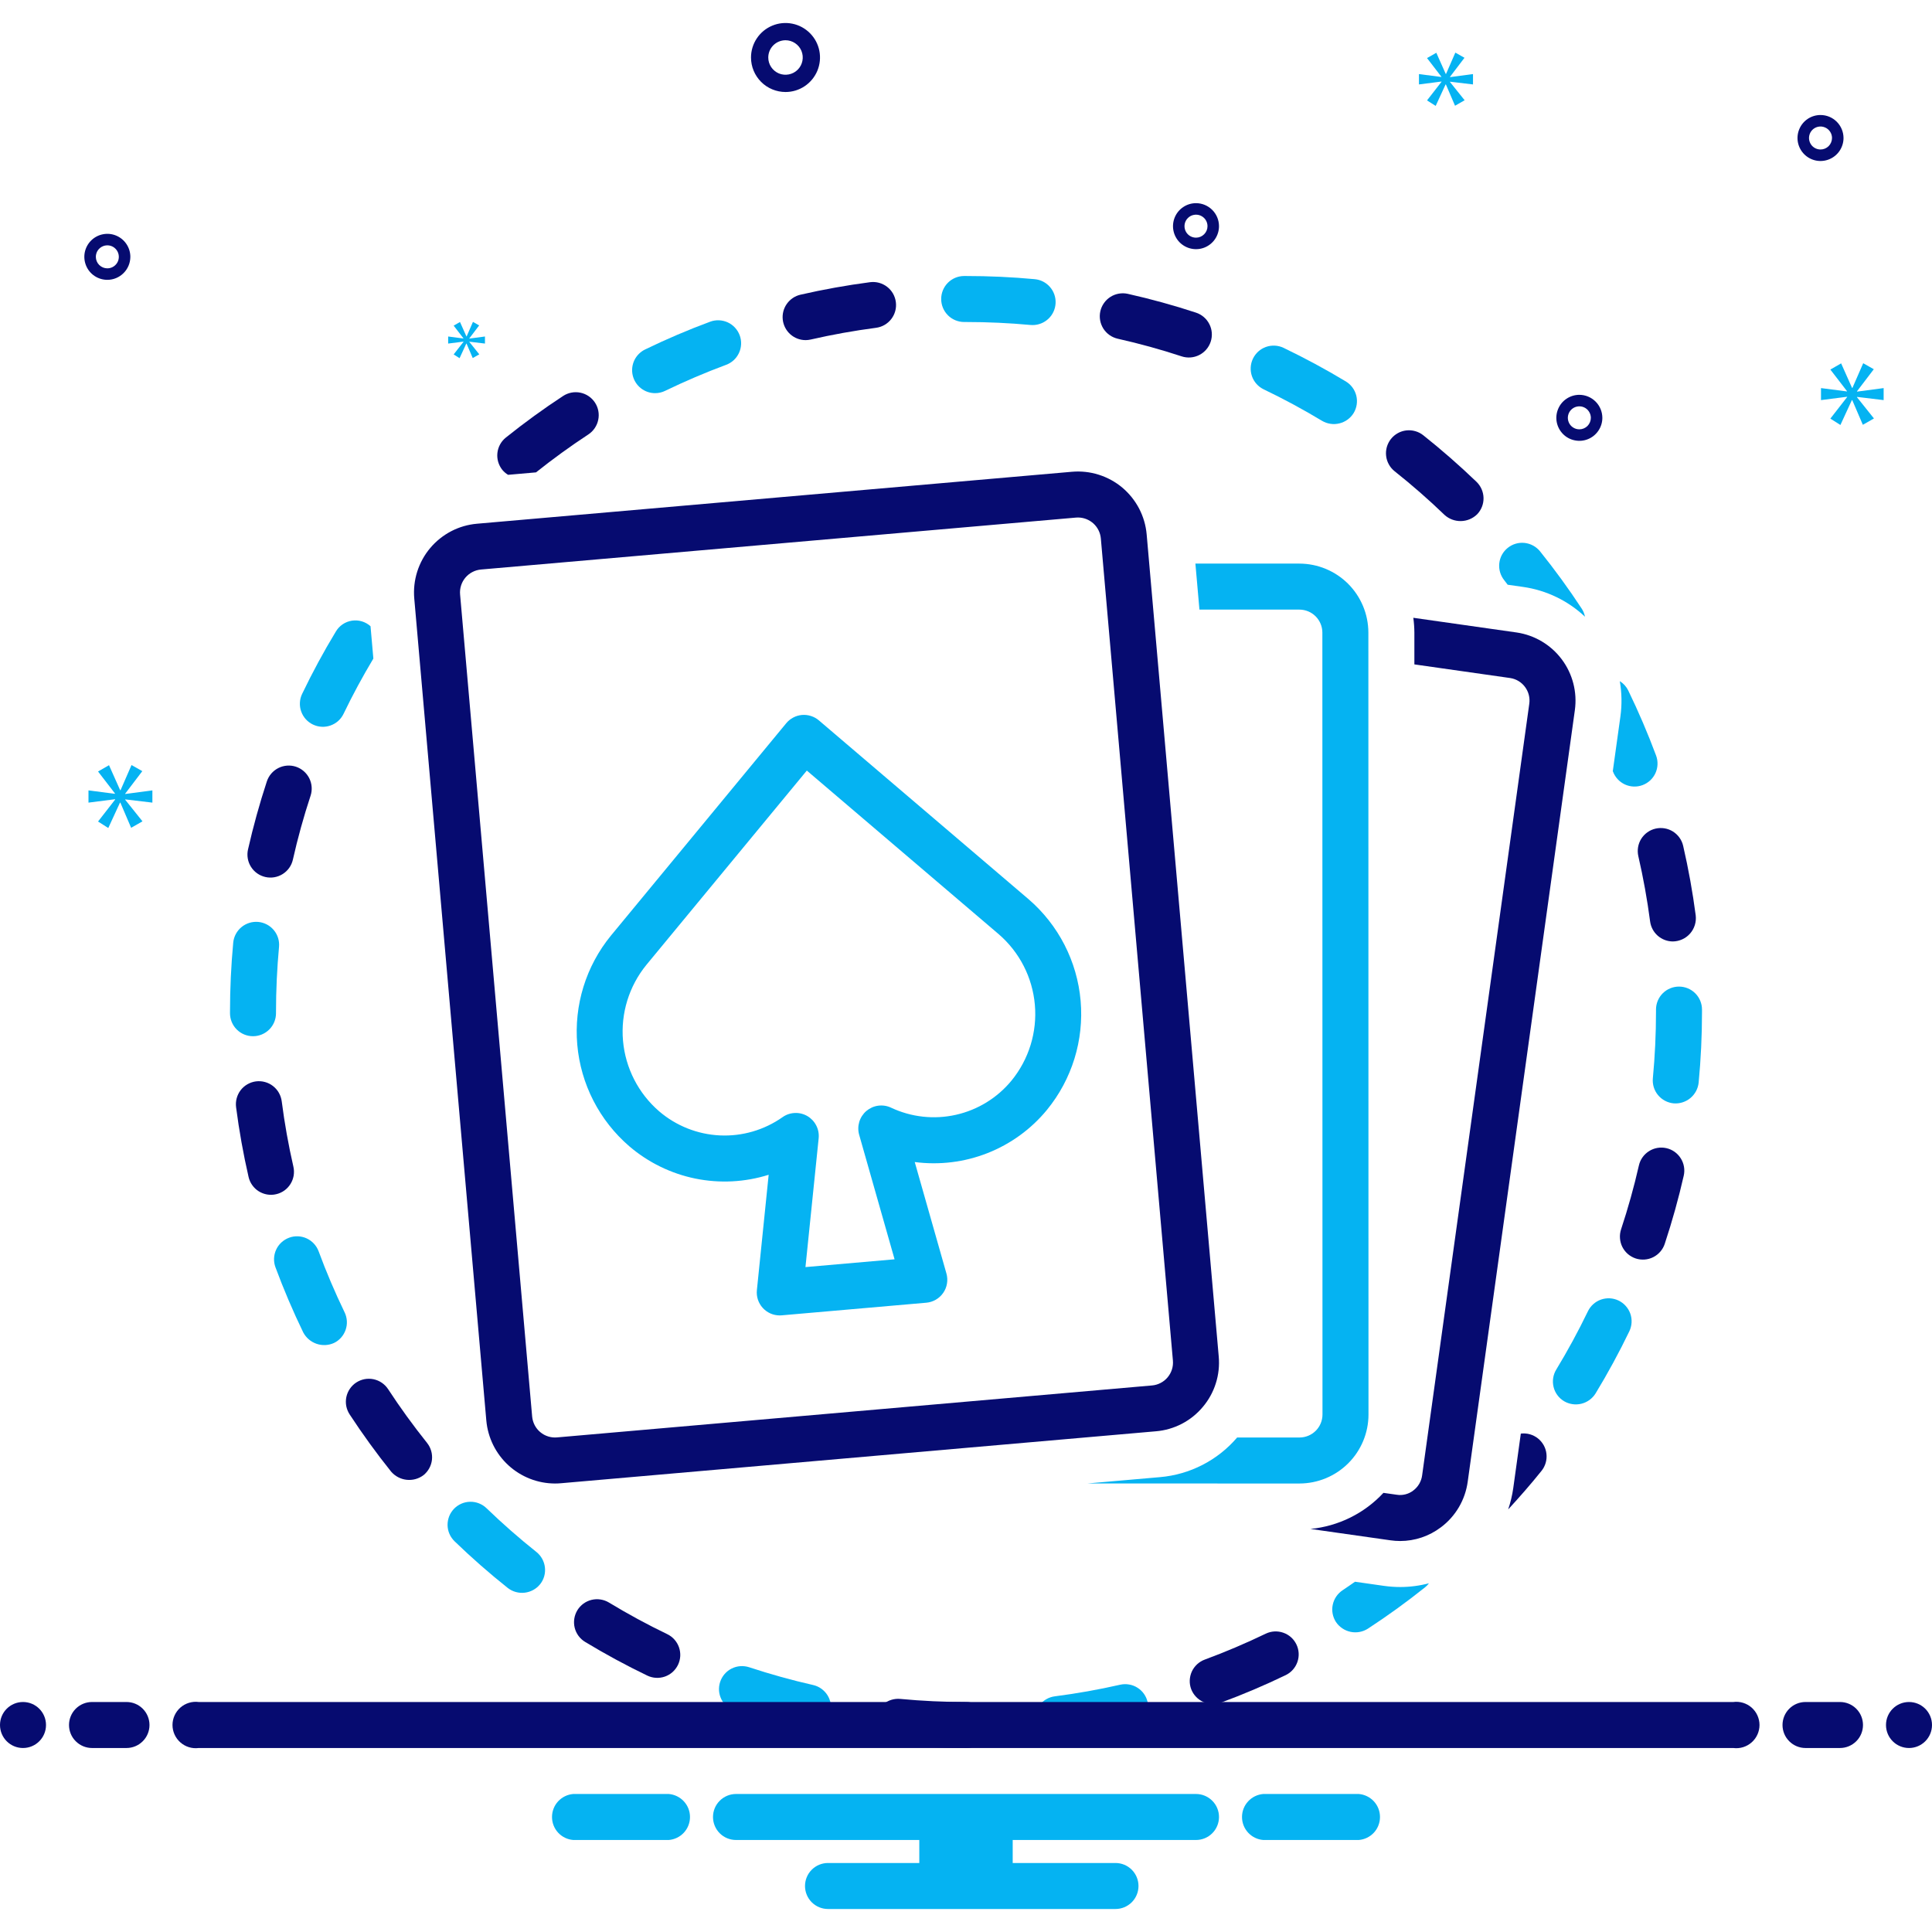 <svg width="64" height="64" viewBox="0 0 64 64" fill="none" xmlns="http://www.w3.org/2000/svg">
<g clip-path="url(#clip0_12661_1316)">
<path d="M50.243 20.952L46.818 20.465C46.84 20.627 46.852 20.791 46.853 20.955L46.853 22.009L50.028 22.461C50.225 22.491 50.402 22.598 50.52 22.759C50.638 22.919 50.688 23.119 50.659 23.316L47.11 48.873C47.097 48.973 47.064 49.068 47.014 49.154C46.963 49.241 46.896 49.316 46.816 49.376C46.74 49.435 46.653 49.477 46.56 49.501C46.467 49.525 46.37 49.531 46.275 49.516L45.828 49.453C45.195 50.134 44.335 50.559 43.41 50.648L46.061 51.025C46.167 51.04 46.274 51.048 46.382 51.048C46.87 51.048 47.344 50.888 47.733 50.593C47.974 50.413 48.176 50.186 48.328 49.927C48.48 49.668 48.579 49.381 48.62 49.083L52.169 23.526C52.252 22.93 52.097 22.324 51.736 21.842C51.375 21.36 50.838 21.04 50.243 20.952Z" fill="#060B70"/>
<path d="M45.333 46.857L45.329 20.955C45.328 20.349 45.087 19.769 44.659 19.34C44.23 18.912 43.649 18.671 43.044 18.67L39.599 18.669L39.733 20.193L43.043 20.194C43.245 20.194 43.439 20.274 43.582 20.417C43.724 20.56 43.805 20.753 43.805 20.955L43.809 46.857C43.809 47.059 43.729 47.253 43.586 47.396C43.443 47.539 43.249 47.619 43.047 47.619L40.982 47.619C40.336 48.375 39.418 48.847 38.427 48.932L36.019 49.142L43.047 49.143C43.653 49.142 44.234 48.901 44.663 48.473C45.092 48.044 45.333 47.463 45.333 46.857Z" fill="#05B3F2"/>
<path d="M31.94 10.667L32 10.667C32.714 10.667 33.432 10.7 34.136 10.765C34.16 10.767 34.184 10.768 34.207 10.768C34.403 10.768 34.591 10.692 34.733 10.557C34.875 10.422 34.959 10.237 34.968 10.041C34.977 9.845 34.91 9.654 34.781 9.506C34.653 9.358 34.472 9.266 34.277 9.248C33.528 9.178 32.763 9.143 31.99 9.143H31.986L31.94 9.143C31.738 9.143 31.544 9.223 31.401 9.366C31.258 9.509 31.178 9.703 31.178 9.905C31.178 10.107 31.258 10.301 31.401 10.444C31.544 10.587 31.738 10.667 31.94 10.667Z" fill="#05B3F2"/>
<path d="M26.686 11.267C26.744 11.267 26.801 11.26 26.858 11.247C27.568 11.084 28.295 10.954 29.019 10.859C29.22 10.833 29.401 10.729 29.525 10.568C29.648 10.408 29.703 10.206 29.676 10.005C29.65 9.805 29.546 9.623 29.385 9.5C29.225 9.377 29.023 9.322 28.822 9.348C28.05 9.449 27.275 9.588 26.517 9.762C26.334 9.804 26.174 9.912 26.066 10.064C25.957 10.217 25.909 10.404 25.93 10.59C25.951 10.776 26.04 10.948 26.179 11.073C26.319 11.197 26.499 11.267 26.686 11.267Z" fill="#060B70"/>
<path d="M21.702 13.024C21.817 13.024 21.93 12.998 22.034 12.947C22.691 12.629 23.37 12.339 24.054 12.085C24.147 12.051 24.233 11.998 24.307 11.93C24.38 11.862 24.439 11.78 24.481 11.689C24.523 11.598 24.546 11.5 24.55 11.4C24.554 11.3 24.538 11.2 24.503 11.106C24.468 11.012 24.415 10.927 24.347 10.853C24.279 10.78 24.197 10.72 24.107 10.679C24.015 10.637 23.917 10.614 23.817 10.61C23.717 10.606 23.618 10.622 23.524 10.657C22.794 10.927 22.069 11.237 21.369 11.577C21.214 11.652 21.089 11.778 21.014 11.933C20.94 12.089 20.92 12.265 20.959 12.433C20.998 12.601 21.092 12.751 21.227 12.858C21.362 12.966 21.529 13.024 21.702 13.024Z" fill="#05B3F2"/>
<path d="M16.831 15.729L17.756 15.648C18.312 15.205 18.894 14.782 19.489 14.392C19.658 14.281 19.776 14.107 19.817 13.909C19.859 13.711 19.82 13.505 19.709 13.336C19.598 13.167 19.424 13.049 19.227 13.008C19.029 12.967 18.823 13.006 18.654 13.117C18.002 13.544 17.364 14.008 16.758 14.494C16.6 14.62 16.499 14.804 16.477 15.005C16.455 15.206 16.514 15.407 16.64 15.565C16.694 15.63 16.758 15.685 16.831 15.729Z" fill="#060B70"/>
<path d="M8.791 29.052C8.988 29.097 9.195 29.061 9.366 28.953C9.537 28.845 9.658 28.674 9.702 28.477C9.862 27.765 10.059 27.053 10.288 26.36C10.351 26.169 10.335 25.959 10.244 25.779C10.153 25.599 9.994 25.462 9.802 25.398C9.611 25.335 9.401 25.351 9.221 25.442C9.041 25.533 8.904 25.692 8.84 25.884C8.597 26.623 8.387 27.383 8.215 28.142C8.193 28.239 8.191 28.34 8.208 28.439C8.225 28.538 8.261 28.632 8.315 28.716C8.368 28.801 8.438 28.874 8.52 28.932C8.601 28.989 8.694 29.03 8.791 29.052Z" fill="#060B70"/>
<path d="M8.381 34.326C8.583 34.326 8.777 34.246 8.92 34.103C9.063 33.96 9.143 33.766 9.143 33.564V33.524C9.143 32.804 9.177 32.078 9.243 31.368C9.262 31.167 9.2 30.967 9.071 30.812C8.942 30.657 8.756 30.559 8.556 30.54C8.355 30.522 8.155 30.583 7.999 30.712C7.844 30.84 7.745 31.025 7.726 31.226C7.655 31.983 7.619 32.756 7.619 33.524V33.564C7.619 33.766 7.699 33.96 7.842 34.103C7.985 34.246 8.179 34.326 8.381 34.326Z" fill="#05B3F2"/>
<path d="M10.366 24.001C10.456 24.044 10.554 24.07 10.654 24.075C10.754 24.081 10.854 24.066 10.948 24.033C11.042 24 11.129 23.949 11.204 23.882C11.278 23.815 11.339 23.734 11.382 23.644C11.681 23.021 12.014 22.408 12.368 21.816L12.274 20.744C12.191 20.67 12.093 20.615 11.986 20.583C11.879 20.551 11.766 20.544 11.656 20.561C11.546 20.578 11.441 20.619 11.349 20.682C11.257 20.744 11.18 20.827 11.124 20.923C10.721 21.588 10.346 22.282 10.009 22.985C9.965 23.075 9.94 23.173 9.935 23.273C9.929 23.373 9.943 23.473 9.977 23.567C10.01 23.661 10.061 23.748 10.128 23.823C10.195 23.897 10.275 23.958 10.366 24.001Z" fill="#05B3F2"/>
<path d="M53.426 25.546L53.432 25.559C53.467 25.653 53.52 25.739 53.588 25.812C53.656 25.886 53.738 25.945 53.829 25.987C53.92 26.028 54.018 26.052 54.118 26.055C54.218 26.059 54.318 26.043 54.411 26.008C54.505 25.973 54.591 25.92 54.665 25.852C54.738 25.784 54.797 25.702 54.839 25.611C54.88 25.52 54.904 25.422 54.907 25.322C54.911 25.222 54.895 25.122 54.86 25.028C54.589 24.301 54.279 23.576 53.938 22.874C53.876 22.747 53.779 22.639 53.658 22.564C53.725 22.951 53.732 23.346 53.678 23.735L53.426 25.546Z" fill="#05B3F2"/>
<path d="M49.944 19.37L50.457 19.443C51.225 19.553 51.941 19.898 52.505 20.43C52.486 20.334 52.449 20.242 52.395 20.16C51.967 19.507 51.503 18.87 51.017 18.265C50.89 18.108 50.706 18.007 50.505 17.985C50.304 17.963 50.103 18.022 49.946 18.149C49.788 18.275 49.687 18.459 49.666 18.66C49.644 18.861 49.703 19.062 49.829 19.22C49.869 19.269 49.905 19.321 49.944 19.37Z" fill="#05B3F2"/>
<path d="M37.028 11.221C37.741 11.381 38.453 11.577 39.144 11.805C39.336 11.868 39.545 11.852 39.726 11.761C39.906 11.67 40.043 11.511 40.106 11.319C40.169 11.127 40.154 10.918 40.062 10.738C39.971 10.557 39.812 10.421 39.62 10.357C38.882 10.114 38.122 9.905 37.361 9.734C37.264 9.712 37.163 9.71 37.064 9.727C36.965 9.744 36.871 9.78 36.786 9.834C36.702 9.887 36.628 9.957 36.571 10.039C36.513 10.12 36.472 10.213 36.45 10.311C36.428 10.408 36.426 10.509 36.443 10.608C36.46 10.707 36.497 10.801 36.55 10.886C36.604 10.97 36.674 11.043 36.756 11.101C36.838 11.158 36.93 11.199 37.028 11.221Z" fill="#060B70"/>
<path d="M54.272 28.363C54.436 29.074 54.567 29.801 54.662 30.524C54.686 30.707 54.776 30.875 54.914 30.997C55.053 31.119 55.231 31.186 55.416 31.187C55.524 31.185 55.631 31.161 55.729 31.116C55.827 31.071 55.915 31.006 55.986 30.925C56.058 30.843 56.111 30.748 56.143 30.645C56.175 30.542 56.185 30.433 56.173 30.326C56.072 29.555 55.932 28.779 55.757 28.02C55.712 27.823 55.59 27.653 55.419 27.545C55.247 27.438 55.04 27.404 54.843 27.449C54.646 27.494 54.476 27.616 54.368 27.787C54.261 27.959 54.227 28.166 54.272 28.363Z" fill="#060B70"/>
<path d="M46.2 15.612C46.771 16.065 47.327 16.551 47.853 17.058C48.002 17.193 48.196 17.265 48.396 17.261C48.596 17.258 48.787 17.178 48.931 17.038C49.071 16.893 49.148 16.698 49.144 16.496C49.14 16.294 49.056 16.101 48.911 15.961C48.349 15.421 47.756 14.902 47.147 14.418C47.069 14.356 46.979 14.31 46.883 14.283C46.787 14.255 46.686 14.247 46.587 14.258C46.487 14.27 46.391 14.3 46.304 14.349C46.216 14.398 46.139 14.463 46.077 14.541C46.015 14.62 45.969 14.71 45.941 14.806C45.914 14.902 45.905 15.003 45.917 15.102C45.928 15.201 45.959 15.298 46.008 15.385C46.056 15.473 46.122 15.55 46.2 15.612Z" fill="#060B70"/>
<path d="M41.862 12.898C42.518 13.212 43.168 13.563 43.795 13.941C43.969 14.043 44.176 14.074 44.371 14.025C44.567 13.977 44.736 13.854 44.842 13.682C44.946 13.509 44.977 13.302 44.929 13.106C44.88 12.909 44.756 12.741 44.583 12.636C43.914 12.233 43.22 11.859 42.52 11.523C42.338 11.436 42.129 11.425 41.938 11.492C41.748 11.559 41.592 11.7 41.505 11.882C41.418 12.064 41.406 12.273 41.473 12.464C41.54 12.654 41.68 12.81 41.862 12.898Z" fill="#05B3F2"/>
<path d="M32 56.381C31.274 56.381 30.543 56.347 29.825 56.279C29.623 56.26 29.423 56.321 29.267 56.45C29.112 56.579 29.013 56.764 28.994 56.965C28.975 57.166 29.037 57.367 29.166 57.523C29.294 57.678 29.48 57.777 29.681 57.796C30.447 57.868 31.227 57.905 32 57.905H32.02C32.12 57.904 32.218 57.885 32.31 57.846C32.402 57.808 32.485 57.751 32.555 57.68C32.625 57.61 32.68 57.526 32.717 57.433C32.754 57.341 32.773 57.242 32.772 57.143C32.77 56.94 32.687 56.746 32.543 56.603C32.398 56.46 32.203 56.38 32 56.381Z" fill="#060B70"/>
<path d="M50.947 47.65C50.867 47.586 50.776 47.54 50.679 47.512C50.581 47.485 50.48 47.477 50.379 47.49L50.129 49.293C50.095 49.534 50.038 49.772 49.96 50.002C50.342 49.586 50.716 49.16 51.067 48.721C51.193 48.563 51.251 48.361 51.228 48.16C51.206 47.959 51.104 47.776 50.947 47.65Z" fill="#060B70"/>
<path d="M53.618 43.083C53.436 42.995 53.227 42.984 53.036 43.05C52.845 43.117 52.689 43.257 52.601 43.439C52.284 44.096 51.931 44.746 51.553 45.369C51.501 45.454 51.466 45.549 51.451 45.648C51.436 45.747 51.44 45.848 51.464 45.945C51.487 46.042 51.53 46.134 51.589 46.214C51.648 46.295 51.723 46.363 51.809 46.415C51.982 46.518 52.188 46.548 52.384 46.501C52.579 46.453 52.748 46.331 52.855 46.16C53.259 45.495 53.636 44.802 53.974 44.1C54.017 44.01 54.042 43.912 54.048 43.812C54.054 43.712 54.039 43.612 54.007 43.518C53.973 43.423 53.922 43.337 53.855 43.262C53.789 43.187 53.708 43.127 53.618 43.083Z" fill="#05B3F2"/>
<path d="M45.846 52.534L44.886 52.397C44.749 52.49 44.616 52.588 44.478 52.677C44.309 52.788 44.191 52.961 44.149 53.159C44.107 53.356 44.146 53.562 44.256 53.732C44.369 53.899 44.542 54.015 44.739 54.057C44.935 54.098 45.141 54.061 45.311 53.953C45.963 53.528 46.602 53.066 47.209 52.58C47.257 52.541 47.299 52.497 47.336 52.448C47.026 52.53 46.706 52.572 46.385 52.572C46.204 52.572 46.024 52.559 45.846 52.534Z" fill="#05B3F2"/>
<path d="M55.619 32.682C55.417 32.682 55.223 32.762 55.08 32.905C54.937 33.048 54.857 33.242 54.857 33.444V33.524C54.857 34.255 54.822 34.993 54.753 35.719C54.734 35.92 54.795 36.121 54.924 36.276C55.053 36.432 55.238 36.53 55.439 36.55C55.64 36.567 55.84 36.504 55.995 36.376C56.15 36.248 56.249 36.063 56.27 35.863C56.344 35.09 56.381 34.303 56.381 33.524V33.444C56.381 33.242 56.301 33.048 56.158 32.905C56.015 32.762 55.821 32.682 55.619 32.682Z" fill="#05B3F2"/>
<path d="M41.931 54.117C41.273 54.434 40.593 54.724 39.91 54.976C39.816 55.01 39.73 55.063 39.656 55.131C39.583 55.199 39.523 55.281 39.481 55.371C39.44 55.462 39.416 55.561 39.412 55.661C39.408 55.761 39.424 55.86 39.459 55.954C39.531 56.142 39.674 56.294 39.857 56.378C40.039 56.462 40.247 56.472 40.437 56.405C41.167 56.136 41.892 55.828 42.594 55.489C42.775 55.4 42.913 55.244 42.979 55.053C43.045 54.863 43.033 54.654 42.945 54.473C42.857 54.291 42.702 54.152 42.511 54.086C42.321 54.019 42.113 54.03 41.931 54.117Z" fill="#060B70"/>
<path d="M55.201 38.034C55.104 38.012 55.003 38.009 54.904 38.026C54.806 38.043 54.711 38.079 54.627 38.133C54.542 38.186 54.469 38.255 54.411 38.337C54.353 38.419 54.312 38.511 54.29 38.609C54.129 39.318 53.93 40.029 53.7 40.724C53.669 40.819 53.656 40.919 53.664 41.019C53.671 41.119 53.698 41.217 53.742 41.306C53.787 41.395 53.849 41.475 53.925 41.541C54.001 41.606 54.089 41.656 54.184 41.688C54.279 41.719 54.379 41.731 54.479 41.724C54.579 41.717 54.676 41.69 54.766 41.645C54.855 41.6 54.935 41.538 55 41.462C55.066 41.386 55.116 41.298 55.147 41.203C55.392 40.462 55.604 39.703 55.776 38.946C55.798 38.848 55.801 38.747 55.784 38.649C55.767 38.55 55.731 38.456 55.677 38.371C55.624 38.286 55.554 38.213 55.473 38.155C55.391 38.097 55.299 38.056 55.201 38.034Z" fill="#060B70"/>
<path d="M11.415 43.472C11.097 42.814 10.807 42.135 10.555 41.451C10.52 41.357 10.467 41.271 10.399 41.198C10.331 41.124 10.249 41.065 10.158 41.023C10.067 40.981 9.969 40.958 9.869 40.954C9.769 40.95 9.669 40.966 9.576 41.001C9.482 41.036 9.396 41.089 9.322 41.157C9.249 41.225 9.189 41.306 9.148 41.397C9.063 41.581 9.055 41.791 9.125 41.98C9.395 42.709 9.704 43.434 10.044 44.136C10.137 44.313 10.294 44.448 10.483 44.514C10.672 44.58 10.879 44.571 11.061 44.489C11.152 44.446 11.232 44.385 11.299 44.31C11.365 44.236 11.416 44.148 11.449 44.054C11.482 43.959 11.496 43.859 11.49 43.76C11.484 43.66 11.459 43.562 11.415 43.472Z" fill="#05B3F2"/>
<path d="M17.769 51.411C17.199 50.958 16.644 50.47 16.117 49.962C16.046 49.892 15.961 49.838 15.867 49.801C15.774 49.764 15.675 49.746 15.575 49.748C15.475 49.75 15.376 49.771 15.284 49.811C15.193 49.851 15.11 49.908 15.04 49.98C14.971 50.052 14.916 50.137 14.879 50.23C14.843 50.324 14.825 50.423 14.826 50.523C14.828 50.623 14.849 50.722 14.889 50.813C14.929 50.905 14.987 50.988 15.059 51.058C15.62 51.6 16.212 52.12 16.82 52.603C16.979 52.727 17.18 52.783 17.38 52.76C17.579 52.738 17.763 52.638 17.89 52.482C17.953 52.404 17.999 52.314 18.027 52.218C18.054 52.122 18.063 52.021 18.051 51.922C18.04 51.822 18.009 51.726 17.961 51.639C17.913 51.551 17.847 51.474 17.769 51.411Z" fill="#05B3F2"/>
<path d="M12.857 46.018C12.802 45.934 12.731 45.862 12.649 45.806C12.566 45.749 12.473 45.71 12.375 45.689C12.277 45.669 12.176 45.668 12.078 45.686C11.979 45.705 11.886 45.743 11.802 45.797C11.718 45.852 11.646 45.923 11.59 46.005C11.533 46.088 11.494 46.181 11.473 46.279C11.453 46.377 11.452 46.478 11.47 46.576C11.489 46.675 11.527 46.768 11.581 46.852C12.008 47.505 12.471 48.143 12.956 48.749C13.087 48.901 13.27 48.998 13.469 49.02C13.667 49.042 13.867 48.988 14.027 48.868C14.185 48.742 14.286 48.558 14.309 48.357C14.331 48.156 14.272 47.955 14.146 47.797C13.691 47.228 13.257 46.63 12.857 46.018Z" fill="#060B70"/>
<path d="M9.719 38.647C9.556 37.937 9.426 37.21 9.333 36.485C9.32 36.385 9.288 36.289 9.239 36.202C9.189 36.114 9.123 36.038 9.043 35.976C8.964 35.914 8.873 35.869 8.776 35.843C8.679 35.816 8.578 35.81 8.479 35.822C8.379 35.835 8.283 35.868 8.196 35.918C8.109 35.968 8.032 36.035 7.971 36.115C7.91 36.195 7.866 36.286 7.84 36.383C7.814 36.48 7.808 36.581 7.821 36.681C7.921 37.454 8.06 38.23 8.234 38.987C8.256 39.084 8.297 39.177 8.355 39.258C8.413 39.34 8.486 39.41 8.571 39.463C8.656 39.516 8.75 39.552 8.849 39.569C8.948 39.586 9.049 39.583 9.146 39.56C9.244 39.538 9.336 39.497 9.418 39.439C9.499 39.381 9.569 39.307 9.622 39.222C9.675 39.137 9.711 39.043 9.728 38.944C9.744 38.845 9.741 38.744 9.719 38.647Z" fill="#060B70"/>
<path d="M26.934 55.818C26.224 55.657 25.512 55.459 24.818 55.23C24.723 55.199 24.623 55.187 24.523 55.194C24.423 55.201 24.326 55.228 24.236 55.273C24.147 55.318 24.067 55.38 24.002 55.456C23.937 55.532 23.887 55.62 23.856 55.715C23.824 55.81 23.812 55.91 23.819 56.01C23.827 56.11 23.854 56.207 23.899 56.297C23.944 56.386 24.006 56.466 24.082 56.531C24.157 56.596 24.245 56.646 24.34 56.678C25.08 56.922 25.84 57.133 26.598 57.304C26.795 57.346 27 57.31 27.171 57.202C27.341 57.095 27.462 56.925 27.509 56.729C27.531 56.632 27.534 56.531 27.517 56.432C27.5 56.333 27.464 56.239 27.41 56.154C27.357 56.07 27.287 55.997 27.206 55.939C27.124 55.881 27.032 55.84 26.934 55.818Z" fill="#05B3F2"/>
<path d="M37.104 55.809C36.395 55.971 35.668 56.1 34.942 56.193C34.843 56.206 34.747 56.238 34.66 56.288C34.574 56.337 34.498 56.404 34.436 56.483C34.375 56.562 34.33 56.653 34.304 56.749C34.278 56.846 34.271 56.947 34.284 57.046C34.313 57.245 34.418 57.425 34.577 57.547C34.736 57.67 34.937 57.727 35.136 57.704C35.91 57.605 36.686 57.467 37.443 57.295C37.54 57.273 37.633 57.231 37.714 57.173C37.796 57.115 37.865 57.042 37.918 56.957C37.972 56.873 38.008 56.778 38.025 56.68C38.041 56.581 38.039 56.48 38.016 56.383C37.994 56.285 37.953 56.193 37.895 56.111C37.837 56.029 37.764 55.96 37.679 55.907C37.594 55.853 37.5 55.817 37.401 55.801C37.303 55.784 37.202 55.787 37.104 55.809Z" fill="#05B3F2"/>
<path d="M22.103 54.133C21.446 53.817 20.797 53.465 20.172 53.086C20.086 53.034 19.991 53 19.892 52.985C19.794 52.97 19.692 52.974 19.595 52.998C19.399 53.046 19.23 53.17 19.125 53.343C19.021 53.516 18.989 53.724 19.037 53.92C19.085 54.116 19.209 54.285 19.382 54.39C20.049 54.794 20.742 55.169 21.442 55.506C21.532 55.549 21.63 55.575 21.73 55.58C21.83 55.586 21.93 55.572 22.025 55.539C22.119 55.506 22.206 55.455 22.281 55.388C22.355 55.321 22.416 55.24 22.46 55.15C22.503 55.06 22.528 54.962 22.534 54.862C22.539 54.762 22.525 54.662 22.492 54.568C22.459 54.473 22.407 54.386 22.341 54.312C22.274 54.237 22.193 54.176 22.103 54.133Z" fill="#060B70"/>
<path d="M39.846 46.605C40.04 46.376 40.186 46.11 40.276 45.824C40.367 45.537 40.399 45.236 40.372 44.936L37.985 17.705C37.959 17.406 37.874 17.115 37.736 16.849C37.597 16.583 37.407 16.346 37.178 16.153C36.948 15.96 36.682 15.815 36.396 15.725C36.109 15.634 35.808 15.602 35.509 15.628L15.801 17.349C15.502 17.375 15.211 17.459 14.945 17.598C14.679 17.737 14.442 17.927 14.249 18.157C14.056 18.387 13.911 18.652 13.82 18.939C13.73 19.225 13.697 19.526 13.723 19.826L16.11 47.057C16.161 47.626 16.422 48.155 16.843 48.541C17.264 48.927 17.814 49.142 18.385 49.143C18.452 49.143 18.519 49.14 18.586 49.134L38.294 47.413C38.593 47.388 38.885 47.303 39.151 47.165C39.417 47.026 39.654 46.836 39.846 46.605ZM18.453 47.616C18.354 47.625 18.253 47.614 18.158 47.584C18.062 47.554 17.974 47.506 17.897 47.441C17.82 47.377 17.757 47.298 17.711 47.209C17.665 47.12 17.637 47.023 17.628 46.924L15.241 19.692C15.232 19.593 15.243 19.492 15.273 19.397C15.303 19.301 15.352 19.212 15.416 19.136C15.481 19.059 15.559 18.996 15.648 18.95C15.737 18.903 15.834 18.875 15.934 18.866L35.642 17.146C35.664 17.144 35.687 17.143 35.709 17.143C35.899 17.143 36.082 17.215 36.223 17.343C36.363 17.472 36.45 17.648 36.467 17.838L38.854 45.069C38.863 45.169 38.852 45.27 38.822 45.365C38.792 45.461 38.743 45.549 38.679 45.626C38.615 45.703 38.536 45.766 38.447 45.812C38.358 45.858 38.261 45.887 38.161 45.895L18.453 47.616Z" fill="#060B70"/>
<path d="M34.07 29.785L27.127 23.864C27.05 23.798 26.961 23.749 26.864 23.718C26.768 23.687 26.667 23.676 26.566 23.684C26.465 23.693 26.367 23.722 26.278 23.769C26.189 23.816 26.109 23.88 26.045 23.958L20.238 30.993C19.409 32.006 19.009 33.304 19.123 34.608C19.237 35.913 19.857 37.121 20.85 37.975C21.476 38.51 22.228 38.877 23.035 39.042C23.842 39.206 24.678 39.163 25.463 38.916L25.073 42.736C25.062 42.842 25.073 42.949 25.106 43.05C25.139 43.151 25.193 43.245 25.265 43.324C25.336 43.403 25.424 43.466 25.521 43.51C25.618 43.553 25.724 43.575 25.83 43.575C25.852 43.575 25.875 43.574 25.896 43.572L30.685 43.154C30.797 43.144 30.905 43.11 31.002 43.053C31.099 42.997 31.182 42.92 31.246 42.827C31.31 42.735 31.352 42.63 31.37 42.519C31.389 42.408 31.382 42.295 31.352 42.187L30.302 38.494C31.119 38.601 31.949 38.499 32.715 38.197C33.481 37.895 34.158 37.403 34.681 36.767C35.511 35.753 35.911 34.456 35.797 33.151C35.683 31.847 35.063 30.639 34.07 29.785ZM33.507 35.797C33.037 36.368 32.389 36.767 31.667 36.929C30.945 37.092 30.189 37.009 29.519 36.694C29.387 36.631 29.239 36.608 29.094 36.627C28.949 36.646 28.813 36.707 28.701 36.801C28.59 36.896 28.508 37.021 28.465 37.161C28.423 37.301 28.421 37.45 28.461 37.591L29.634 41.716L26.682 41.974L27.119 37.708C27.134 37.562 27.107 37.415 27.04 37.285C26.974 37.155 26.872 37.046 26.746 36.972C26.619 36.898 26.474 36.862 26.328 36.869C26.182 36.875 26.041 36.923 25.922 37.008C25.316 37.434 24.587 37.647 23.847 37.612C23.108 37.577 22.401 37.297 21.838 36.816C21.148 36.222 20.718 35.382 20.638 34.476C20.559 33.569 20.837 32.667 21.413 31.962L26.727 25.526L33.081 30.944C33.771 31.538 34.202 32.377 34.281 33.284C34.361 34.19 34.083 35.092 33.507 35.797Z" fill="#05B3F2"/>
<path d="M0.762 57.905C1.183 57.905 1.524 57.564 1.524 57.143C1.524 56.722 1.183 56.381 0.762 56.381C0.341 56.381 0 56.722 0 57.143C0 57.564 0.341 57.905 0.762 57.905Z" fill="#060B70"/>
<path d="M4.191 56.381H3.048C2.846 56.381 2.652 56.461 2.509 56.604C2.366 56.747 2.286 56.941 2.286 57.143C2.286 57.345 2.366 57.539 2.509 57.681C2.652 57.824 2.846 57.905 3.048 57.905H4.191C4.393 57.905 4.586 57.824 4.729 57.681C4.872 57.539 4.952 57.345 4.952 57.143C4.952 56.941 4.872 56.747 4.729 56.604C4.586 56.461 4.393 56.381 4.191 56.381Z" fill="#060B70"/>
<path d="M60.952 56.381H59.809C59.607 56.381 59.414 56.461 59.271 56.604C59.128 56.747 59.048 56.941 59.048 57.143C59.048 57.345 59.128 57.539 59.271 57.681C59.414 57.824 59.607 57.905 59.809 57.905H60.952C61.154 57.905 61.348 57.824 61.491 57.681C61.634 57.539 61.714 57.345 61.714 57.143C61.714 56.941 61.634 56.747 61.491 56.604C61.348 56.461 61.154 56.381 60.952 56.381Z" fill="#060B70"/>
<path d="M63.238 57.905C63.659 57.905 64 57.564 64 57.143C64 56.722 63.659 56.381 63.238 56.381C62.817 56.381 62.476 56.722 62.476 57.143C62.476 57.564 62.817 57.905 63.238 57.905Z" fill="#060B70"/>
<path d="M45.011 59.428H41.846C41.655 59.444 41.476 59.531 41.346 59.672C41.215 59.813 41.143 59.998 41.143 60.19C41.143 60.383 41.215 60.568 41.346 60.709C41.476 60.85 41.655 60.937 41.846 60.952H45.011C45.203 60.937 45.381 60.85 45.512 60.709C45.642 60.568 45.714 60.383 45.714 60.19C45.714 59.998 45.642 59.813 45.512 59.672C45.381 59.531 45.203 59.444 45.011 59.428Z" fill="#05B3F2"/>
<path d="M22.154 59.428H18.989C18.797 59.444 18.619 59.531 18.488 59.672C18.358 59.813 18.286 59.998 18.286 60.19C18.286 60.383 18.358 60.568 18.488 60.709C18.619 60.85 18.797 60.937 18.989 60.952H22.154C22.345 60.937 22.524 60.85 22.654 60.709C22.785 60.568 22.857 60.383 22.857 60.19C22.857 59.998 22.785 59.813 22.654 59.672C22.524 59.531 22.345 59.444 22.154 59.428Z" fill="#05B3F2"/>
<path d="M39.619 59.428H24.381C24.179 59.428 23.985 59.509 23.842 59.652C23.699 59.794 23.619 59.988 23.619 60.19C23.619 60.392 23.699 60.586 23.842 60.729C23.985 60.872 24.179 60.952 24.381 60.952H30.453V61.714H27.428C27.227 61.714 27.033 61.794 26.89 61.937C26.747 62.08 26.667 62.274 26.667 62.476C26.667 62.678 26.747 62.872 26.89 63.015C27.033 63.158 27.227 63.238 27.428 63.238H36.952C37.154 63.238 37.348 63.158 37.491 63.015C37.634 62.872 37.714 62.678 37.714 62.476C37.714 62.274 37.634 62.08 37.491 61.937C37.348 61.794 37.154 61.714 36.952 61.714H33.547V60.952H39.619C39.821 60.952 40.015 60.872 40.158 60.729C40.301 60.586 40.381 60.392 40.381 60.19C40.381 59.988 40.301 59.794 40.158 59.652C40.015 59.509 39.821 59.428 39.619 59.428Z" fill="#05B3F2"/>
<path d="M57.418 57.905H6.582C6.474 57.919 6.364 57.91 6.259 57.878C6.155 57.846 6.058 57.792 5.976 57.72C5.894 57.648 5.828 57.559 5.783 57.46C5.738 57.36 5.714 57.252 5.714 57.143C5.714 57.034 5.738 56.925 5.783 56.826C5.828 56.726 5.894 56.638 5.976 56.565C6.058 56.493 6.155 56.44 6.259 56.408C6.364 56.376 6.474 56.367 6.582 56.381H57.418C57.526 56.367 57.636 56.376 57.741 56.408C57.845 56.44 57.942 56.493 58.024 56.565C58.106 56.638 58.172 56.726 58.217 56.826C58.262 56.925 58.286 57.034 58.286 57.143C58.286 57.252 58.262 57.36 58.217 57.46C58.172 57.559 58.106 57.648 58.024 57.72C57.942 57.792 57.845 57.846 57.741 57.878C57.636 57.91 57.526 57.919 57.418 57.905Z" fill="#060B70"/>
<path d="M26.021 3.048C26.247 3.048 26.468 2.981 26.656 2.855C26.844 2.729 26.99 2.551 27.077 2.342C27.163 2.133 27.186 1.904 27.142 1.682C27.098 1.46 26.989 1.257 26.829 1.097C26.669 0.937 26.466 0.828 26.244 0.784C26.022 0.74 25.792 0.762 25.584 0.849C25.375 0.935 25.196 1.082 25.071 1.27C24.945 1.458 24.878 1.679 24.878 1.905C24.878 2.208 24.999 2.498 25.213 2.713C25.427 2.927 25.718 3.047 26.021 3.048ZM26.021 1.333C26.134 1.333 26.244 1.367 26.338 1.43C26.432 1.492 26.506 1.582 26.549 1.686C26.592 1.791 26.603 1.905 26.581 2.016C26.559 2.127 26.505 2.229 26.425 2.309C26.345 2.389 26.243 2.443 26.132 2.465C26.021 2.487 25.907 2.476 25.802 2.433C25.698 2.389 25.609 2.316 25.546 2.222C25.483 2.128 25.45 2.018 25.45 1.905C25.45 1.753 25.51 1.608 25.617 1.501C25.724 1.394 25.869 1.334 26.021 1.333Z" fill="#060B70"/>
<path d="M52.318 13.079C52.167 13.079 52.02 13.124 51.894 13.208C51.769 13.291 51.671 13.411 51.614 13.55C51.556 13.689 51.541 13.842 51.57 13.99C51.6 14.138 51.672 14.273 51.779 14.38C51.885 14.487 52.021 14.559 52.169 14.588C52.317 14.618 52.47 14.603 52.609 14.545C52.748 14.488 52.867 14.39 52.951 14.264C53.035 14.139 53.08 13.992 53.08 13.841C53.079 13.639 52.999 13.446 52.856 13.303C52.713 13.16 52.52 13.08 52.318 13.079ZM52.318 14.222C52.242 14.222 52.169 14.2 52.106 14.158C52.043 14.116 51.994 14.057 51.966 13.987C51.937 13.917 51.929 13.841 51.944 13.767C51.959 13.693 51.995 13.625 52.048 13.572C52.102 13.519 52.169 13.482 52.243 13.468C52.317 13.453 52.394 13.46 52.463 13.489C52.533 13.518 52.593 13.567 52.634 13.63C52.676 13.692 52.699 13.766 52.699 13.841C52.698 13.942 52.658 14.039 52.587 14.111C52.515 14.182 52.419 14.222 52.318 14.222Z" fill="#060B70"/>
<path d="M39.619 6.73C39.468 6.73 39.321 6.775 39.196 6.859C39.071 6.942 38.973 7.061 38.915 7.201C38.858 7.34 38.842 7.493 38.872 7.641C38.901 7.789 38.974 7.924 39.08 8.031C39.187 8.137 39.323 8.21 39.47 8.239C39.618 8.269 39.771 8.254 39.911 8.196C40.05 8.138 40.169 8.041 40.253 7.915C40.336 7.79 40.381 7.643 40.381 7.492C40.381 7.29 40.3 7.096 40.158 6.954C40.015 6.811 39.821 6.73 39.619 6.73ZM39.619 7.873C39.544 7.873 39.47 7.851 39.407 7.809C39.345 7.767 39.296 7.708 39.267 7.638C39.238 7.568 39.231 7.492 39.245 7.418C39.26 7.344 39.296 7.276 39.35 7.223C39.403 7.169 39.471 7.133 39.545 7.119C39.619 7.104 39.695 7.111 39.765 7.14C39.834 7.169 39.894 7.218 39.936 7.28C39.978 7.343 40 7.417 40 7.492C40 7.593 39.96 7.69 39.888 7.761C39.817 7.833 39.72 7.873 39.619 7.873Z" fill="#060B70"/>
<path d="M60.307 3.81C60.156 3.81 60.009 3.854 59.883 3.938C59.758 4.022 59.66 4.141 59.603 4.28C59.545 4.419 59.53 4.572 59.559 4.72C59.589 4.868 59.661 5.004 59.768 5.11C59.874 5.217 60.01 5.289 60.158 5.319C60.306 5.348 60.459 5.333 60.598 5.275C60.737 5.218 60.856 5.12 60.94 4.995C61.024 4.869 61.069 4.722 61.069 4.571C61.068 4.369 60.988 4.176 60.845 4.033C60.702 3.89 60.509 3.81 60.307 3.81ZM60.307 4.952C60.231 4.952 60.158 4.93 60.095 4.888C60.032 4.846 59.983 4.787 59.955 4.717C59.926 4.648 59.918 4.571 59.933 4.497C59.948 4.423 59.984 4.355 60.037 4.302C60.09 4.249 60.158 4.213 60.232 4.198C60.306 4.183 60.383 4.191 60.452 4.22C60.522 4.248 60.581 4.297 60.623 4.36C60.665 4.422 60.688 4.496 60.688 4.571C60.687 4.672 60.647 4.769 60.576 4.841C60.504 4.912 60.408 4.952 60.307 4.952Z" fill="#060B70"/>
<path d="M4.318 8.508C4.318 8.357 4.273 8.21 4.189 8.085C4.105 7.959 3.986 7.862 3.847 7.804C3.708 7.746 3.555 7.731 3.407 7.761C3.259 7.79 3.123 7.863 3.017 7.969C2.91 8.076 2.838 8.212 2.808 8.359C2.779 8.507 2.794 8.66 2.852 8.8C2.909 8.939 3.007 9.058 3.132 9.142C3.258 9.225 3.405 9.27 3.556 9.27C3.758 9.27 3.951 9.189 4.094 9.046C4.237 8.904 4.317 8.71 4.318 8.508ZM3.175 8.508C3.175 8.433 3.197 8.359 3.239 8.296C3.281 8.234 3.34 8.185 3.41 8.156C3.479 8.127 3.556 8.12 3.63 8.134C3.704 8.149 3.772 8.185 3.825 8.239C3.878 8.292 3.915 8.36 3.929 8.434C3.944 8.508 3.936 8.584 3.908 8.654C3.879 8.723 3.83 8.783 3.767 8.825C3.705 8.867 3.631 8.889 3.556 8.889C3.455 8.889 3.358 8.849 3.286 8.777C3.215 8.706 3.175 8.609 3.175 8.508Z" fill="#060B70"/>
<path d="M4.148 26.29L4.714 25.545L4.357 25.343L3.993 26.177H3.981L3.611 25.348L3.248 25.557L3.808 26.284V26.296L2.931 26.183V26.588L3.814 26.475V26.487L3.248 27.214L3.587 27.429L3.975 26.588H3.987L4.344 27.422L4.72 27.208L4.148 26.493V26.481L5.048 26.588V26.183L4.148 26.302V26.29Z" fill="#05B3F2"/>
<path d="M15.355 11.322L15.028 11.741L15.224 11.865L15.447 11.381H15.454L15.66 11.861L15.877 11.738L15.547 11.326V11.319L16.065 11.381V11.147L15.547 11.216V11.209L15.873 10.78L15.667 10.663L15.458 11.144H15.451L15.238 10.667L15.028 10.787L15.351 11.206V11.213L14.846 11.147V11.381L15.355 11.316V11.322Z" fill="#05B3F2"/>
<path d="M62.398 13.254V12.856L61.516 12.973V12.961L62.072 12.231L61.721 12.032L61.364 12.85H61.352L60.99 12.037L60.633 12.242L61.183 12.956V12.967L60.323 12.856V13.254L61.188 13.143V13.154L60.633 13.867L60.966 14.078L61.346 13.254H61.358L61.709 14.072L62.077 13.862L61.516 13.16V13.148L62.398 13.254Z" fill="#05B3F2"/>
<path d="M48.033 2.545L48.513 1.914L48.21 1.743L47.902 2.449H47.892L47.58 1.748L47.272 1.924L47.746 2.54V2.55L47.005 2.454V2.797L47.751 2.701V2.711L47.272 3.326L47.559 3.508L47.887 2.797H47.897L48.2 3.503L48.518 3.321L48.033 2.716V2.706L48.795 2.797V2.454L48.033 2.555V2.545Z" fill="#05B3F2"/>
</g>
<defs>
<clipPath id="clip0_12661_1316">
<rect width="64" height="64" fill="white"/>
</clipPath>
</defs>
</svg>
